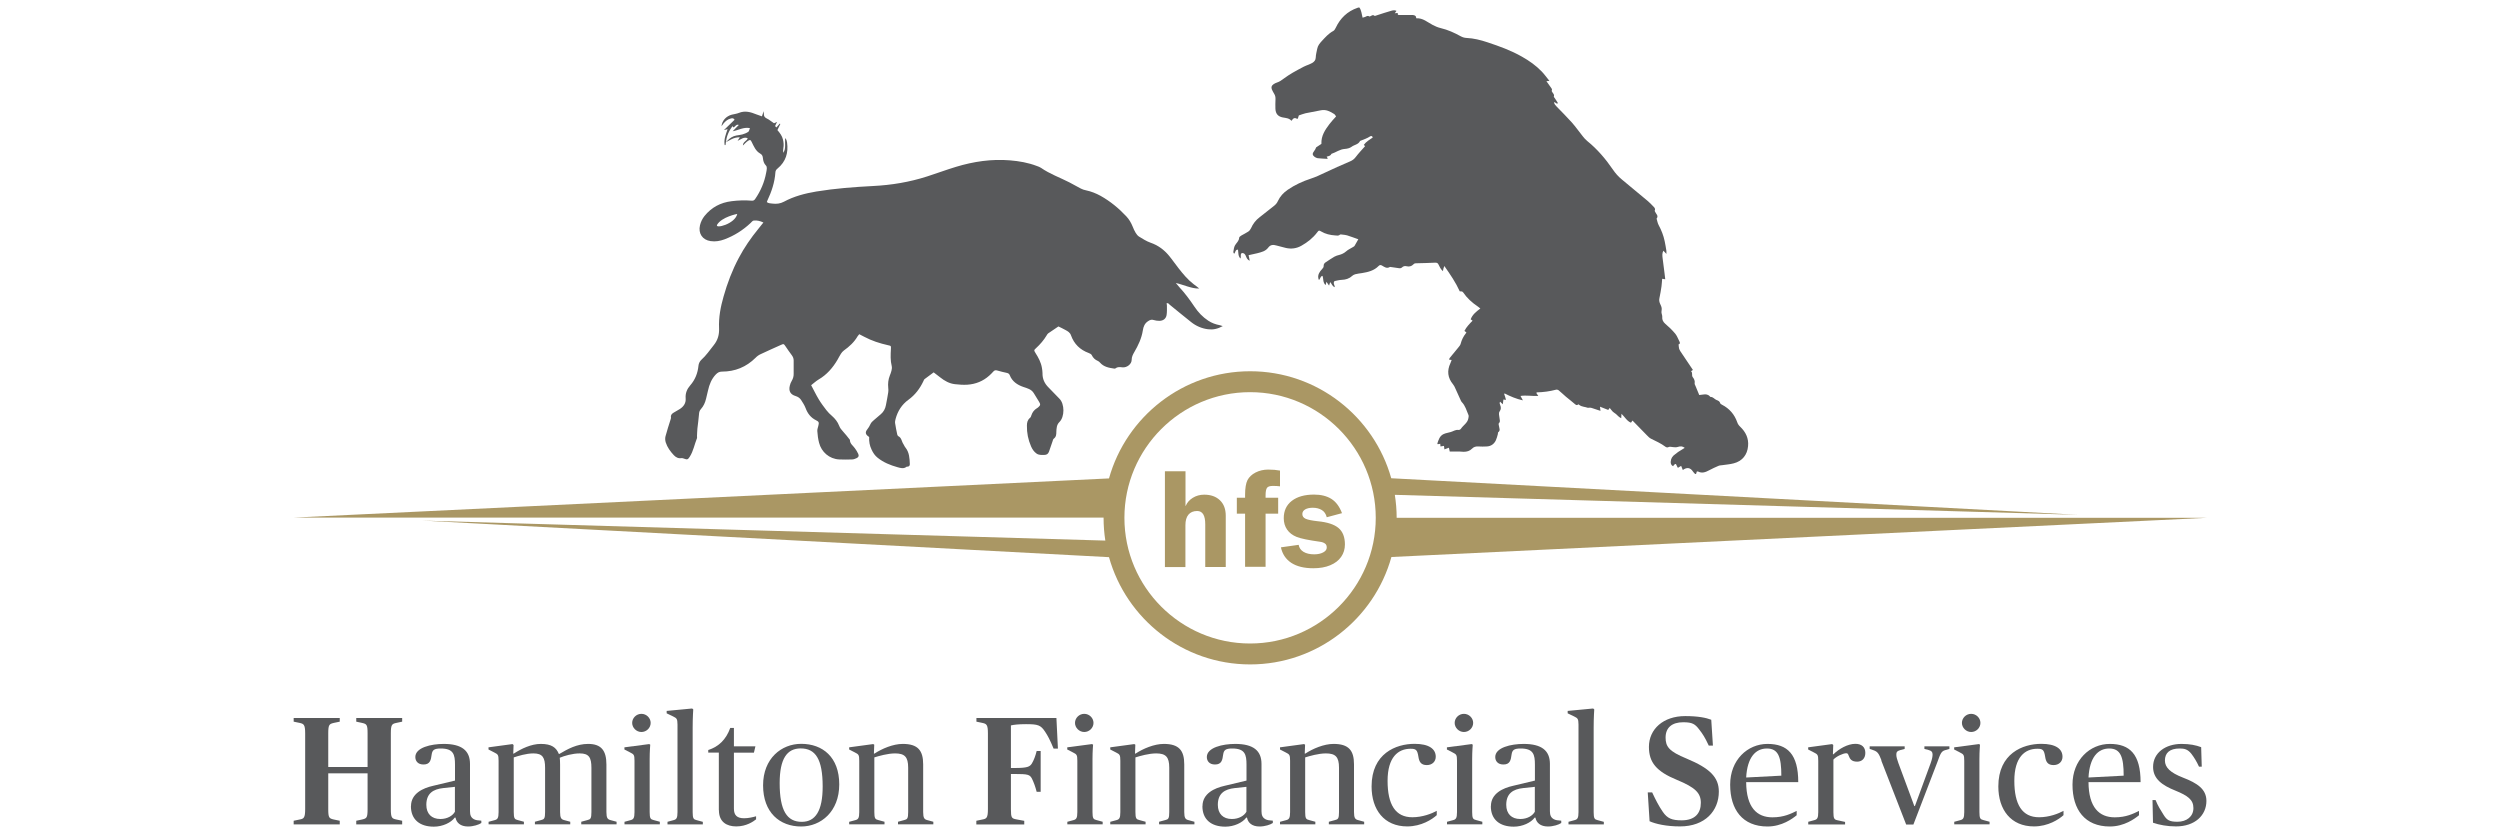 <?xml version="1.0" encoding="UTF-8" standalone="no"?>
<svg xmlns="http://www.w3.org/2000/svg" id="Layer_1" viewBox="0 0 300 100">
  <defs>
    <style>.cls-1{fill:#58595b;}.cls-1,.cls-2{stroke-width:0px;}.cls-2{fill:#aa9764;}</style>
  </defs>
  <path class="cls-1" d="M87.11,17.06c-.02.12-.03.23-.05.35h-.1c-.12-.67.13-1.26.35-1.91-.14.03-.24.06-.44.11.47-.46.88-.85,1.28-1.24-.13-.21-.27-.19-.42-.16-.38.08-.67.32-.91.61-.07.09-.14.19-.24.33.06-.67.56-1.21,1.23-1.39.28-.07.58-.1.85-.21.75-.31,1.43-.1,2.12.18.2.08.41.15.65.23.07-.21.13-.38.21-.62.04.28,0,.51.1.66.1.16.33.23.5.34.22.15.43.3.64.45.12-.05.23-.1.37-.16-.09.19-.18.33-.23.48-.01.04.09.12.15.18.14-.16.27-.31.4-.46.02.02.04.03.07.05-.11.24-.23.48-.35.73.3.35.57.7.67,1.15.08.34.11.68.04,1.03-.04.18-.03.36,0,.55.35-.54.15-1.14.23-1.78.16.2.19.37.22.54.17,1.24-.15,2.3-1.14,3.12-.15.12-.25.25-.26.45-.08,1.21-.46,2.33-.97,3.41-.02.05-.04.1-.06.17.2.16.44.15.67.18.48.06.94.01,1.37-.22,1.22-.66,2.54-1,3.9-1.23,2.26-.37,4.53-.54,6.82-.66,2.21-.11,4.37-.47,6.48-1.15,1.16-.37,2.3-.8,3.46-1.15,2.11-.64,4.26-.96,6.47-.78,1.11.09,2.2.28,3.24.68.17.06.34.12.49.22,1.05.73,2.26,1.16,3.4,1.74.47.24.92.51,1.39.75.19.1.41.17.62.21.62.13,1.19.36,1.74.66,1.16.65,2.17,1.48,3.08,2.45.35.37.59.79.78,1.26.1.24.2.49.34.71.11.17.24.36.4.46.45.27.9.57,1.39.74.9.31,1.62.84,2.21,1.55.41.49.76,1.02,1.16,1.52.55.7,1.11,1.38,1.82,1.92.22.17.45.32.66.51-.49.02-.96-.11-1.42-.25-.45-.13-.9-.31-1.39-.41.15.18.29.36.44.52.67.72,1.25,1.51,1.8,2.33.44.66.98,1.23,1.65,1.67.42.28.89.45,1.38.54.09.02.17.05.36.11-.61.34-1.15.45-1.75.38-.76-.09-1.45-.39-2.04-.86-.87-.68-1.72-1.4-2.58-2.09-.1-.08-.16-.24-.37-.17.01.09.04.18.04.27,0,.38.02.78-.04,1.15-.08.44-.4.68-.86.69-.23,0-.47-.03-.69-.1-.25-.08-.42-.02-.64.12-.44.27-.59.67-.66,1.13-.15.95-.55,1.79-1.03,2.61-.17.29-.31.57-.31.92,0,.51-.57.95-1.1.9-.29-.03-.57-.09-.83.12-.04.03-.11.03-.16.03-.63-.09-1.26-.2-1.71-.72-.07-.08-.16-.16-.26-.2-.33-.14-.57-.36-.73-.7-.05-.11-.22-.2-.36-.25-1.04-.38-1.76-1.08-2.13-2.12-.12-.35-.39-.49-.66-.64-.27-.16-.56-.28-.85-.43-.4.27-.82.55-1.24.84-.07.05-.12.15-.17.23-.34.57-.78,1.08-1.27,1.53-.27.25-.27.26-.07.59.35.55.66,1.12.77,1.78.03.2.07.41.07.62-.02.69.24,1.26.73,1.74.44.44.86.9,1.3,1.34.64.63.64,2.18,0,2.8-.34.33-.35.77-.37,1.19,0,.31-.02.6-.31.81-.08.06-.11.21-.15.33-.14.4-.27.81-.42,1.22-.1.26-.25.4-.59.4-.32,0-.63.03-.91-.17-.3-.21-.5-.51-.65-.85-.35-.8-.52-1.63-.5-2.5,0-.36.07-.68.37-.93.09-.07.14-.2.17-.32.12-.36.33-.63.65-.83.06-.04.12-.07.17-.12.26-.23.29-.34.11-.64-.21-.36-.43-.71-.65-1.06-.29-.47-.78-.58-1.25-.74-.73-.25-1.34-.66-1.63-1.41-.07-.18-.19-.24-.37-.28-.38-.08-.75-.17-1.12-.28-.2-.06-.34-.04-.48.12-.16.17-.32.35-.5.5-.74.66-1.62,1.01-2.6,1.08-.49.03-1,0-1.49-.06-.68-.07-1.26-.4-1.79-.82-.25-.2-.5-.39-.78-.6-.37.27-.73.53-1.08.8-.07.05-.11.16-.15.25-.42.89-.99,1.65-1.8,2.24-.79.57-1.29,1.36-1.54,2.3-.04.16-.08.33-.06.49.07.46.16.92.26,1.38.02.08.07.17.13.2.4.19.39.64.61.95.09.13.14.3.25.42.46.58.49,1.28.52,1.97,0,.16-.06.3-.26.31-.04,0-.1,0-.12.01-.36.29-.73.16-1.1.06-.86-.24-1.68-.57-2.38-1.13-.33-.26-.55-.59-.73-.98-.23-.48-.32-.96-.29-1.51-.03-.02-.06-.04-.09-.07-.35-.24-.41-.5-.15-.83.16-.21.3-.42.4-.66.08-.19.27-.35.43-.49.27-.24.55-.46.82-.7.33-.28.52-.65.6-1.07.1-.52.2-1.03.28-1.55.03-.17.02-.36,0-.54-.05-.51,0-.99.19-1.47.08-.19.15-.39.2-.59.04-.17.07-.36.03-.53-.17-.68-.14-1.37-.1-2.06.02-.38.02-.38-.35-.46-.99-.22-1.95-.53-2.85-1.01-.19-.1-.39-.2-.6-.31-.07.09-.14.16-.19.24-.41.71-1,1.25-1.66,1.72-.14.1-.26.25-.35.39-.15.23-.27.48-.41.72-.57.97-1.29,1.8-2.27,2.37-.3.18-.57.43-.89.68.32.59.59,1.17.92,1.71.27.45.59.87.91,1.29.19.25.42.47.66.68.38.33.69.72.87,1.19.1.26.26.47.46.68.29.3.54.65.81.98,0,.01.02.02.02.04,0,.46.38.68.6,1,.15.21.3.44.4.67.11.24.04.4-.19.51-.17.08-.36.16-.55.16-.51.02-1.03.02-1.54,0-1.2-.06-2.14-.9-2.42-2-.12-.45-.18-.92-.21-1.39-.02-.21.07-.43.12-.64.1-.4.08-.5-.27-.67-.63-.31-1.02-.81-1.26-1.47-.13-.34-.34-.66-.54-.97-.15-.23-.37-.38-.66-.47-.63-.19-.85-.61-.69-1.25.05-.2.12-.4.23-.57.16-.27.24-.55.23-.87,0-.53,0-1.05,0-1.58,0-.25-.09-.45-.24-.65-.26-.34-.5-.7-.74-1.05-.2-.3-.22-.31-.53-.17-.82.37-1.64.73-2.46,1.12-.22.1-.43.25-.6.43-1.12,1.11-2.46,1.66-4.04,1.66-.31,0-.51.12-.72.33-.53.55-.79,1.22-.95,1.95-.07.32-.16.64-.23.97-.11.47-.3.89-.62,1.25-.17.18-.22.39-.23.64-.04.56-.13,1.12-.19,1.69-.03.3-.03.6-.05.91,0,.08.03.18,0,.25-.3.74-.43,1.54-.87,2.23-.22.34-.3.37-.67.23-.1-.04-.22-.08-.31-.07-.39.07-.68-.09-.93-.35-.42-.45-.78-.94-.97-1.53-.07-.23-.09-.5-.03-.73.18-.68.4-1.35.61-2.02.02-.08.06-.17.05-.24-.06-.29.1-.45.31-.58.25-.16.51-.28.75-.44.47-.3.75-.73.7-1.28-.05-.62.17-1.13.55-1.56.6-.69.9-1.47.99-2.37.02-.24.16-.53.34-.69.58-.52,1.01-1.16,1.49-1.76.5-.62.67-1.28.64-2.03-.06-1.3.18-2.56.54-3.81.45-1.6,1.04-3.15,1.82-4.62.66-1.25,1.46-2.41,2.36-3.51.19-.23.38-.47.6-.75-.39-.19-.76-.27-1.14-.24-.15,0-.29.2-.42.32-.91.85-1.94,1.5-3.11,1.94-.54.2-1.1.3-1.67.21-.98-.14-1.5-.93-1.27-1.9.1-.41.28-.78.54-1.11.84-1.04,1.93-1.62,3.26-1.78.8-.1,1.6-.13,2.4-.06.19.02.32-.05.42-.2.66-.96,1.11-2.01,1.32-3.15.03-.18.08-.35.08-.53,0-.11-.02-.26-.1-.33-.25-.25-.34-.57-.37-.9-.02-.24-.1-.42-.32-.54-.55-.31-.77-.88-1.03-1.4-.12-.24-.17-.29-.39-.16-.13.07-.24.18-.35.28-.09.08-.17.17-.31.31,0-.48.5-.53.57-.88-.47-.19-.79.14-1.21.32.11-.17.17-.28.27-.43-.4,0-.72.09-1.03.25-.22.12-.44.23-.66.35.07-.07.15-.13.21-.2.29-.31.63-.53,1.05-.61.24-.05.5-.06.73-.13.25-.07.5-.17.71-.31.11-.07.13-.28.2-.45-.75-.15-1.37.25-2.07.38.26-.27.49-.51.74-.76-.35-.13-.43.25-.66.29-.03-.04-.06-.08-.1-.15-.45.59-.71,1.23-.8,1.95ZM86.05,26.97c-.3.54,2.17-.09,2.42-1.3,0,0-1.85.35-2.42,1.3Z"/>
  <path class="cls-1" d="M175.97,39.89c-.1-.07-.16-.12-.24-.18.24-.47.6-.84.98-1.23-.08-.06-.15-.1-.23-.16.21-.57.66-.92,1.16-1.3-.12-.09-.21-.18-.32-.25-.68-.46-1.28-1-1.74-1.68-.12-.17-.25-.11-.41-.13-.48-1.06-1.13-2.02-1.85-3.04-.06.15-.09.22-.11.31-.02.09-.03.18-.06.31-.27-.24-.39-.51-.52-.78-.08-.18-.19-.25-.41-.24-.73.04-1.46.05-2.18.07-.16,0-.29-.02-.44.14-.2.22-.51.3-.8.22-.24-.06-.41,0-.56.14-.12.11-.23.11-.38.09-.3-.05-.6-.09-.9-.13-.07,0-.15-.04-.2,0-.34.2-.61,0-.88-.16-.17-.11-.31-.12-.44.02-.55.57-1.27.74-2.01.86-.27.04-.54.07-.81.14-.14.04-.28.12-.39.22-.35.32-.75.43-1.21.45-.31.01-.61.1-.88.15-.21.27.03.47.04.73-.32-.1-.35-.4-.56-.61-.05.16-.08.26-.13.42-.11-.16-.2-.29-.32-.46-.03.15-.06.26-.09.4-.36-.3-.24-.75-.38-1.11-.28.06-.24.36-.43.5-.13-.29-.11-.57.02-.82.09-.18.22-.35.36-.49.11-.12.2-.22.19-.39-.01-.2.1-.34.26-.44.34-.22.68-.46,1.03-.66.17-.1.38-.16.58-.21.31-.08.58-.21.83-.43.22-.2.5-.32.76-.48.09-.06.2-.1.25-.18.15-.24.28-.49.45-.79-.46-.16-.9-.33-1.35-.47-.18-.06-.38-.06-.57-.09-.09-.01-.23-.04-.28,0-.18.18-.38.11-.58.1-.6-.04-1.17-.17-1.69-.48-.25-.15-.28-.14-.47.12-.51.67-1.15,1.18-1.88,1.59-.59.34-1.22.42-1.88.27-.38-.09-.75-.19-1.12-.29-.38-.11-.71-.12-.99.25-.32.44-.83.55-1.33.68-.33.08-.66.15-1.03.23.05.23.09.42.14.66-.32-.11-.38-.37-.48-.59-.09-.21-.22-.34-.46-.33-.25.15-.05.44-.18.66-.3-.32-.23-.7-.29-1.06-.35-.03-.28.34-.47.49-.04-.09-.1-.16-.09-.22.05-.27.07-.56.2-.79.17-.3.48-.51.5-.91,0-.1.17-.21.28-.28.27-.16.56-.29.81-.46.14-.09.26-.25.33-.4.23-.53.57-.97,1.03-1.32.59-.46,1.17-.92,1.75-1.38.2-.16.35-.34.45-.57.26-.56.67-1,1.18-1.35.86-.59,1.8-1.02,2.78-1.34.55-.18,1.07-.42,1.59-.67,1.03-.5,2.08-.95,3.12-1.4.28-.12.48-.27.67-.52.34-.45.73-.86,1.12-1.3-.03-.03-.08-.08-.15-.16.28-.38.68-.62,1.07-.88-.04-.19-.19-.22-.31-.14-.35.23-.75.37-1.14.52-.03,0-.07.02-.07.03-.2.44-.7.45-1.03.71-.21.16-.53.23-.81.25-.6.04-1.06.42-1.6.59-.1.24-.33.28-.57.33.05.09.09.16.13.22-.03.02-.05.05-.07.05-.38-.02-.77-.04-1.15-.08-.13-.02-.26-.09-.37-.17-.27-.2-.27-.4-.06-.66.11-.14.2-.3.26-.47.2-.13.39-.26.62-.41,0,.02.01-.01.01-.04-.04-.93.44-1.65.97-2.35.23-.31.5-.58.79-.91-.07-.09-.12-.22-.23-.29-.48-.31-.98-.57-1.58-.45-.62.12-1.25.23-1.86.36-.28.06-.54.18-.8.26-.05.15-.09.28-.12.39-.06,0-.09.02-.11.01q-.37-.24-.63.23s-.03,0-.04,0c-.27-.31-.65-.32-1.03-.39-.57-.11-.85-.44-.88-1.03-.02-.38,0-.77.01-1.15.01-.25-.03-.46-.16-.66-.1-.16-.19-.33-.27-.51-.11-.27-.05-.47.2-.64.13-.08.26-.16.41-.2.31-.1.56-.28.81-.47.34-.25.7-.49,1.06-.7.44-.26.89-.49,1.34-.73.18-.1.38-.16.57-.24.15-.07.31-.13.45-.21.24-.15.41-.33.42-.65.01-.35.11-.71.18-1.06.07-.37.3-.65.54-.91.42-.45.82-.92,1.39-1.22.13-.07.22-.24.29-.38.54-1.15,1.39-1.97,2.6-2.39.04-.01.08-.03.12-.04.03,0,.05,0,.12,0,.24.34.27.78.38,1.22.1-.03.2-.05.3-.09.16-.07.3-.2.5-.06.04.03.15-.03.22-.07.13-.06.25-.16.4-.01.04.04.2-.02.3-.06.56-.18,1.12-.37,1.69-.53.2-.06.42-.12.66,0-.07.1-.14.18-.21.29.13-.02.23-.03.35-.04.01.08.02.15.03.22.04.01.08.03.12.03.44,0,.88,0,1.32,0,.12,0,.25,0,.37,0,.22.02.39.11.39.39.8-.05,1.35.48,1.99.81.31.16.61.29.95.37.85.2,1.64.56,2.4.98.22.12.45.19.7.2.86.04,1.69.25,2.5.52,1.42.47,2.84.98,4.15,1.73.87.49,1.68,1.06,2.37,1.78.32.33.59.72.92,1.12-.15.02-.23.02-.36.04.19.27.36.5.52.73.08.12.21.23.12.41-.02.04.03.12.07.18.1.16.27.28.18.52-.02.05.08.14.12.2.12.2.25.39.38.6-.23.15-.28-.16-.48-.11.04.23.18.38.33.53.6.62,1.22,1.23,1.8,1.88.47.53.88,1.12,1.33,1.68.16.2.33.4.53.56,1.2.97,2.19,2.13,3.06,3.4.31.46.67.87,1.1,1.22,1.03.85,2.06,1.7,3.08,2.56.24.2.46.43.68.66.13.13.29.27.18.5-.02.04.03.12.06.18.11.25.43.46.16.79.08.26.12.54.25.78.33.61.58,1.25.72,1.92.09.39.14.78.21,1.18.01.09,0,.18,0,.36-.15-.16-.24-.26-.36-.39-.17.3-.13.59-.1.87.07.63.16,1.25.24,1.88.03.22.05.43.08.68-.14-.02-.24-.04-.37-.06-.03.32-.04.62-.08.91-.07.48-.15.95-.25,1.42-.05.23-.02.43.07.64.08.18.17.35.2.54.03.19-.04.39-.02.58.02.17.11.31.09.53-.03.26.1.56.36.78.43.36.84.76,1.2,1.19.23.28.35.65.52.97.09.17.02.28-.12.31.02.18.02.34.06.5.03.11.09.22.15.32.5.74,1,1.48,1.51,2.25-.1.07-.15.1-.23.15.25.19.03.5.22.73.16.2.27.44.22.73-.02.09.06.21.1.31.14.34.28.68.45,1.09.12-.01.3-.03.48-.06.31-.05.59-.02.81.24.02.02.04.06.06.05.32-.02.48.28.73.37.19.07.38.15.44.39.02.07.13.13.22.18.89.46,1.49,1.16,1.82,2.1.07.21.19.38.36.54.66.63,1.03,1.39.94,2.32-.09,1.05-.7,1.81-1.73,2.07-.45.12-.92.15-1.38.22-.15.02-.31.02-.44.08-.38.16-.76.34-1.12.53-.43.23-.85.4-1.33.15-.03-.02-.08,0-.15,0-.03.09-.06.19-.09.29-.05,0-.1.02-.12,0-.1-.1-.19-.19-.27-.31-.28-.42-.68-.55-1.2-.16-.06-.15-.12-.3-.2-.5-.13.08-.25.15-.39.24-.04-.08-.1-.15-.13-.24-.11-.28-.16-.3-.37-.07-.03.03-.05.07-.07.11-.27-.12-.31-.36-.29-.56.02-.37.22-.67.54-.88.12-.08.23-.19.35-.27.25-.16.5-.32.79-.49-.25-.21-.54-.21-.8-.12-.21.07-.4.06-.61.03-.2-.02-.4-.09-.6.02-.07.04-.23,0-.3-.06-.54-.41-1.16-.68-1.76-.98-.19-.1-.34-.27-.5-.43-.56-.57-1.11-1.14-1.7-1.74-.07.1-.11.17-.18.26-.49-.19-.73-.68-1.14-1.07,0,.21-.02.35-.03.53-.28-.12-.44-.33-.63-.5-.12-.1-.27-.17-.38-.28-.13-.13-.24-.29-.37-.45-.05.07-.1.14-.18.24-.32-.13-.63-.25-.99-.39.02.17.04.29.06.5-.28-.09-.51-.16-.73-.24-.23-.07-.45-.19-.72-.13-.09.02-.21-.05-.32-.07-.18-.04-.37-.07-.55-.14-.11-.04-.2-.12-.33-.21-.1.09-.22.16-.39,0-.36-.32-.75-.6-1.11-.91-.29-.25-.57-.52-.86-.76-.08-.07-.23-.11-.33-.08-.75.2-1.51.3-2.28.32-.02,0-.04.03-.09.06.07.1.14.21.25.37-.73.04-1.42-.11-2.14,0,.1.19.18.33.29.53-.81-.18-1.51-.48-2.19-.83-.02.02-.04.04-.06.06.04.11.08.21.11.32.04.12.07.24.11.39-.11-.01-.19-.02-.31-.04-.02.17-.04.34-.07.57-.12-.11-.21-.2-.33-.31-.09.15-.04.27.01.39.11.27.13.5-.06.77-.16.23-.04.52-.02.78.01.22.14.44-.08.65-.06.06.01.26.03.39.03.23.18.48-.1.68-.05.03-.02.16-.05.24-.07.25-.13.51-.24.74-.21.44-.58.7-1.07.73-.34.02-.69.02-1.03,0-.29-.02-.55.05-.75.26-.28.29-.63.38-1.01.38-.16,0-.33-.03-.49-.03-.38,0-.76,0-1.18,0-.03-.12-.06-.27-.1-.46-.19.07-.35.13-.54.2-.02-.15-.03-.27-.05-.42-.14.02-.27.04-.42.07,0-.11-.02-.2-.03-.32-.11.02-.21.03-.3.05-.02-.04-.05-.07-.05-.08.15-.44.27-.9.74-1.13.07-.04.15-.07.23-.09.21-.06.42-.11.63-.16.31-.08.58-.31.94-.25.09.01.24-.06.29-.14.29-.44.82-.71.9-1.28.02-.13.06-.28,0-.39-.23-.53-.37-1.1-.79-1.53-.05-.05-.08-.11-.11-.17-.23-.5-.45-1-.68-1.5-.07-.16-.15-.33-.26-.46-.65-.78-.75-1.63-.32-2.54.06-.12.09-.25.15-.39-.12-.01-.19-.02-.3-.03.02-.08.02-.15.06-.2.34-.41.69-.82,1.02-1.24.12-.15.26-.3.3-.47.12-.46.32-.88.64-1.28Z"/>
  <path class="cls-1" d="M35.24,98.49l.72-.15c.5-.09.66-.2.66-1.25v-9.09c0-1.05-.17-1.14-.66-1.25l-.72-.15v-.44h5.53v.44l-.72.15c-.53.13-.66.2-.66,1.25v4.04h4.72v-4.04c0-1.05-.11-1.12-.66-1.25l-.7-.15v-.44h5.51v.44l-.7.15c-.52.11-.66.2-.66,1.25v9.09c0,1.05.13,1.14.66,1.25l.7.15v.44h-5.51v-.44l.7-.15c.55-.13.66-.2.66-1.25v-4.29h-4.72v4.29c0,1.05.11,1.12.66,1.25l.72.15v.44h-5.53v-.44Z"/>
  <path class="cls-1" d="M49.32,96.73c0-1.51,1.44-2.16,2.64-2.43l2.64-.63v-1.9c0-1.23-.18-1.95-1.71-1.95-.79,0-1.01.18-1.09.72-.09.66-.18,1.2-.98,1.2-.7,0-.98-.44-.98-.9,0-1.14,1.9-1.57,3.41-1.57,2.17,0,3.15.81,3.15,2.4v5.68c0,.48.13.77.48.96.2.11.5.15.88.17v.28c-.28.2-.96.42-1.59.42-.92,0-1.4-.46-1.51-1.07h-.09c-.44.61-1.46,1.09-2.51,1.09-1.7,0-2.75-.87-2.75-2.45ZM54.59,97.41v-2.99l-1.4.15c-1.2.13-2.03.63-2.03,2.01,0,1.07.63,1.7,1.68,1.7.87,0,1.49-.41,1.75-.87Z"/>
  <path class="cls-1" d="M58.61,98.62l.74-.2c.35-.09.48-.24.48-.96v-6.17c0-.74-.09-.77-.53-1l-.68-.35v-.26l2.88-.39.13.11-.04,1.03h.07c.9-.59,2.1-1.16,3.23-1.16,1.31,0,1.86.44,2.17,1.2h.07c1-.59,2.1-1.2,3.45-1.2,1.58,0,2.19.81,2.19,2.47v5.71c0,.72.15.87.48.96l.74.2v.31h-4.24v-.31l.74-.2c.37-.09.48-.18.48-.96v-5.31c0-1.23-.29-1.73-1.4-1.73-.88,0-1.84.29-2.4.52.02.18.04.41.04.81v5.71c0,.72.15.87.48.96l.74.2v.31h-4.24v-.31l.74-.2c.37-.09.48-.18.48-.96v-5.31c0-1.22-.29-1.73-1.4-1.73-.88,0-1.82.31-2.36.48v6.56c0,.77.11.87.48.96l.74.2v.31h-4.24v-.31Z"/>
  <path class="cls-1" d="M74.92,98.62l.74-.2c.35-.09.48-.24.48-.96v-6.17c0-.74-.09-.77-.53-1l-.68-.35v-.26l2.97-.39.13.07s-.07.79-.07,1.73v6.36c0,.77.11.87.48.96l.74.2v.31h-4.24v-.31ZM75.86,86.75c0-.59.5-1.09,1.11-1.09s1.11.5,1.11,1.09-.5,1.09-1.11,1.09-1.11-.52-1.11-1.09Z"/>
  <path class="cls-1" d="M80.08,98.62l.74-.2c.35-.09.48-.24.48-.96v-10.51c0-.74-.13-.77-.53-.98l-.77-.37v-.29l3.06-.29.13.11s-.07.96-.07,2.19v10.14c0,.77.11.87.48.96l.74.2v.31h-4.24v-.31Z"/>
  <path class="cls-1" d="M86.26,97.22v-6.91h-1.27v-.31c1.24-.39,2.14-1.25,2.64-2.65h.44v2.21h2.58l-.18.76h-2.4v6.73c0,.79.39,1.14,1.22,1.14.53,0,1.07-.13,1.44-.24v.37c-.33.26-1.16.85-2.38.85-1.14,0-2.08-.53-2.08-1.94Z"/>
  <path class="cls-1" d="M91.57,94.24c0-3.23,2.21-4.98,4.57-4.98,2.58,0,4.57,1.6,4.57,4.87s-2.21,5.05-4.57,5.05c-2.58,0-4.57-1.68-4.57-4.94ZM98.72,94.38c0-3.3-.87-4.57-2.64-4.57-1.64,0-2.52,1.23-2.52,4.17,0,3.3.88,4.64,2.65,4.64,1.64,0,2.51-1.31,2.51-4.24Z"/>
  <path class="cls-1" d="M101.89,98.62l.74-.2c.35-.09.48-.24.48-.96v-6.17c0-.74-.09-.77-.53-1l-.68-.35v-.26l2.88-.39.13.07-.04,1.07h.07c.9-.59,2.23-1.16,3.39-1.16,1.82,0,2.45.79,2.45,2.45v5.73c0,.72.15.87.48.96l.74.2v.31h-4.24v-.31l.74-.2c.37-.09.48-.18.48-.96v-5.33c0-1.29-.42-1.71-1.57-1.71-.88,0-1.95.31-2.49.48v6.56c0,.77.11.87.48.96l.74.2v.31h-4.24v-.31Z"/>
  <path class="cls-1" d="M117.17,98.49l.72-.15c.5-.09.66-.2.66-1.25v-9.09c0-1.05-.17-1.14-.66-1.25l-.72-.15v-.44h9.6l.18,3.67h-.52c-.44-1.07-.72-1.57-1.01-2.01-.53-.81-.85-.92-2.3-.92-.92,0-1.47.07-1.81.15v5.11h.46c1.53,0,1.81-.15,2.06-.55.24-.42.41-.85.57-1.49h.48v4.9h-.48c-.17-.65-.33-1.09-.57-1.59-.26-.48-.48-.55-2.06-.55h-.46v4.22c0,1.05.09,1.12.68,1.23l.92.17v.44h-5.75v-.44Z"/>
  <path class="cls-1" d="M128.06,98.62l.74-.2c.35-.09.48-.24.48-.96v-6.17c0-.74-.09-.77-.53-1l-.68-.35v-.26l2.97-.39.13.07s-.07.79-.07,1.73v6.36c0,.77.11.87.48.96l.74.2v.31h-4.24v-.31ZM129,86.75c0-.59.5-1.09,1.11-1.09s1.11.5,1.11,1.09-.5,1.09-1.11,1.09-1.11-.52-1.11-1.09Z"/>
  <path class="cls-1" d="M133.22,98.62l.74-.2c.35-.09.48-.24.48-.96v-6.17c0-.74-.09-.77-.53-1l-.68-.35v-.26l2.88-.39.13.07-.04,1.07h.07c.9-.59,2.23-1.16,3.39-1.16,1.82,0,2.45.79,2.45,2.45v5.73c0,.72.15.87.48.96l.74.2v.31h-4.24v-.31l.74-.2c.37-.09.48-.18.48-.96v-5.33c0-1.29-.42-1.71-1.57-1.71-.88,0-1.95.31-2.49.48v6.56c0,.77.11.87.48.96l.74.2v.31h-4.24v-.31Z"/>
  <path class="cls-1" d="M144.3,96.73c0-1.51,1.44-2.16,2.64-2.43l2.64-.63v-1.9c0-1.23-.18-1.95-1.71-1.95-.79,0-1.01.18-1.09.72-.09.66-.18,1.2-.98,1.2-.7,0-.98-.44-.98-.9,0-1.14,1.9-1.57,3.41-1.57,2.17,0,3.15.81,3.15,2.4v5.68c0,.48.13.77.48.96.2.11.5.15.88.17v.28c-.28.2-.96.42-1.59.42-.92,0-1.4-.46-1.51-1.07h-.09c-.44.61-1.46,1.09-2.51,1.09-1.7,0-2.75-.87-2.75-2.45ZM149.57,97.41v-2.99l-1.4.15c-1.2.13-2.03.63-2.03,2.01,0,1.07.63,1.7,1.68,1.7.87,0,1.49-.41,1.75-.87Z"/>
  <path class="cls-1" d="M153.59,98.62l.74-.2c.35-.09.48-.24.48-.96v-6.17c0-.74-.09-.77-.53-1l-.68-.35v-.26l2.88-.39.13.07-.04,1.07h.07c.9-.59,2.23-1.16,3.39-1.16,1.82,0,2.45.79,2.45,2.45v5.73c0,.72.15.87.48.96l.74.2v.31h-4.24v-.31l.74-.2c.37-.09.48-.18.48-.96v-5.33c0-1.29-.42-1.71-1.57-1.71-.88,0-1.95.31-2.49.48v6.56c0,.77.11.87.48.96l.74.2v.31h-4.24v-.31Z"/>
  <path class="cls-1" d="M164.59,94.37c0-3.96,2.93-5.11,5.16-5.11,1.73,0,2.54.61,2.54,1.55,0,.57-.42,1-1.07,1-.7,0-.92-.39-1.01-1-.13-.83-.29-.96-.94-.96-1.49,0-2.76,1-2.76,3.85s.94,4.37,2.97,4.37c1.22,0,2.34-.44,2.93-.77v.52c-.55.5-1.84,1.35-3.54,1.35-2.78,0-4.28-2.01-4.28-4.79Z"/>
  <path class="cls-1" d="M173.62,98.62l.74-.2c.35-.09.48-.24.48-.96v-6.17c0-.74-.09-.77-.53-1l-.68-.35v-.26l2.97-.39.13.07s-.07.79-.07,1.73v6.36c0,.77.11.87.48.96l.74.2v.31h-4.24v-.31ZM174.56,86.75c0-.59.5-1.09,1.11-1.09s1.11.5,1.11,1.09-.5,1.09-1.11,1.09-1.11-.52-1.11-1.09Z"/>
  <path class="cls-1" d="M178.91,96.73c0-1.51,1.44-2.16,2.64-2.43l2.64-.63v-1.9c0-1.23-.18-1.95-1.71-1.95-.79,0-1.01.18-1.09.72-.09.66-.18,1.2-.98,1.2-.7,0-.98-.44-.98-.9,0-1.14,1.9-1.57,3.41-1.57,2.17,0,3.15.81,3.15,2.4v5.68c0,.48.13.77.48.96.2.11.5.15.88.17v.28c-.28.2-.96.42-1.59.42-.92,0-1.4-.46-1.51-1.07h-.09c-.44.61-1.46,1.09-2.51,1.09-1.7,0-2.75-.87-2.75-2.45ZM184.18,97.41v-2.99l-1.4.15c-1.2.13-2.03.63-2.03,2.01,0,1.07.63,1.7,1.68,1.7.87,0,1.49-.41,1.75-.87Z"/>
  <path class="cls-1" d="M188.2,98.62l.74-.2c.35-.09.48-.24.48-.96v-10.51c0-.74-.13-.77-.53-.98l-.77-.37v-.29l3.06-.29.13.11s-.07.96-.07,2.19v10.14c0,.77.11.87.48.96l.74.2v.31h-4.24v-.31Z"/>
  <path class="cls-1" d="M197.95,98.55l-.22-3.46h.53c.44.94.79,1.62,1.27,2.32.55.81,1.11,1.03,2.27,1.03,1.6,0,2.3-.85,2.3-2.1,0-1.18-.66-1.84-2.86-2.75-2.47-1.01-3.37-2.1-3.37-3.96,0-2.14,1.73-3.7,4.35-3.7,1.55,0,2.51.2,3.13.44l.2,3.1h-.5c-.46-.98-.7-1.36-1.16-1.95-.48-.63-.81-.85-1.9-.85-1.36,0-2.12.65-2.12,1.84,0,1.09.42,1.66,2.52,2.52,2.78,1.16,3.87,2.23,3.87,3.96,0,2.3-1.64,4.18-4.66,4.18-1.62,0-2.93-.29-3.67-.63Z"/>
  <path class="cls-1" d="M207.62,94.15c0-2.95,2.08-4.88,4.48-4.88s3.69,1.25,3.69,4.59h-6.25c.02,3.04,1.29,4.22,3.15,4.22,1.38,0,2.23-.44,2.91-.77v.52c-.5.41-1.77,1.35-3.5,1.35-3,0-4.48-2.03-4.48-5.01ZM209.54,93.3l4.22-.22c0-2.21-.35-3.26-1.73-3.26s-2.36,1.09-2.49,3.48Z"/>
  <path class="cls-1" d="M216.97,98.62l.74-.2c.35-.09.48-.24.48-.96v-6.17c0-.74-.09-.77-.53-1l-.68-.35v-.26l2.88-.39.13.11-.04,1.11h.07c.64-.64,1.71-1.25,2.62-1.25.76,0,1.2.39,1.2,1.09s-.44,1.05-.98,1.05c-.66,0-.87-.31-1.01-.7-.09-.26-.15-.31-.31-.31-.37,0-1.2.39-1.53.76v6.32c0,.77.11.88.48.96l.92.2v.31h-4.42v-.31Z"/>
  <path class="cls-1" d="M225.78,91.25c-.31-.79-.44-1.05-.98-1.23l-.44-.15v-.31h4.2v.31l-.5.13c-.46.13-.5.29-.5.59,0,.22.09.55.24.96l1.92,5.18h.07l1.9-5.18c.17-.48.22-.79.22-1,0-.28-.11-.46-.48-.55l-.5-.13v-.31h3v.31l-.52.15c-.48.13-.59.52-.92,1.42l-2.88,7.5h-.87l-2.99-7.69Z"/>
  <path class="cls-1" d="M234.49,98.62l.74-.2c.35-.09.48-.24.48-.96v-6.17c0-.74-.09-.77-.53-1l-.68-.35v-.26l2.97-.39.13.07s-.07.79-.07,1.73v6.36c0,.77.11.87.48.96l.74.2v.31h-4.24v-.31ZM235.43,86.75c0-.59.5-1.09,1.11-1.09s1.11.5,1.11,1.09-.5,1.09-1.11,1.09-1.11-.52-1.11-1.09Z"/>
  <path class="cls-1" d="M239.8,94.37c0-3.96,2.93-5.11,5.16-5.11,1.73,0,2.54.61,2.54,1.55,0,.57-.42,1-1.07,1-.7,0-.92-.39-1.01-1-.13-.83-.29-.96-.94-.96-1.49,0-2.76,1-2.76,3.85s.94,4.37,2.97,4.37c1.22,0,2.34-.44,2.93-.77v.52c-.55.5-1.84,1.35-3.54,1.35-2.78,0-4.28-2.01-4.28-4.79Z"/>
  <path class="cls-1" d="M248.7,94.15c0-2.95,2.08-4.88,4.48-4.88s3.69,1.25,3.69,4.59h-6.25c.02,3.04,1.29,4.22,3.15,4.22,1.38,0,2.23-.44,2.91-.77v.52c-.5.41-1.77,1.35-3.5,1.35-3,0-4.48-2.03-4.48-5.01ZM250.62,93.3l4.22-.22c0-2.21-.35-3.26-1.73-3.26s-2.36,1.09-2.49,3.48Z"/>
  <path class="cls-1" d="M258.36,98.72l-.06-2.71h.37c.29.72.59,1.18.96,1.77.39.63.7.83,1.66.83,1.11,0,1.92-.63,1.92-1.64s-.68-1.49-2.17-2.1c-1.57-.63-2.67-1.4-2.67-2.84,0-1.71,1.51-2.76,3.41-2.76,1,0,1.73.15,2.36.39l.07,2.34h-.33c-.29-.63-.57-1.09-.92-1.55-.44-.55-.85-.63-1.4-.63-1.2,0-1.77.53-1.77,1.44,0,.83.64,1.46,2.16,2.05,1.71.66,2.82,1.38,2.82,2.8,0,1.73-1.38,3.06-3.65,3.06-1.03,0-2.01-.18-2.75-.44Z"/>
  <path class="cls-2" d="M264.76,62.14h-97.16c0-.94-.08-1.86-.22-2.76l82,2.4-82.43-4.39c-2.08-7.4-8.88-12.84-16.93-12.84s-14.87,5.45-16.94,12.86l-97.82,4.7h97.17s0,.02,0,.02c0,.93.07,1.84.21,2.74l-82-2.4,82.44,4.39c2.07,7.41,8.88,12.87,16.94,12.87s14.89-5.47,16.95-12.89l97.8-4.7ZM150.01,77.22c-8.32,0-15.08-6.77-15.08-15.08s6.77-15.08,15.08-15.08,15.08,6.77,15.08,15.08-6.77,15.08-15.08,15.08Z"/>
  <path class="cls-2" d="M142.26,56.54v4.16h.03c.16-.39.44-.71.84-.96s.86-.38,1.37-.38c.79,0,1.42.22,1.89.67.47.45.7,1.07.7,1.86v6.15h-2.46v-5.13c0-1.06-.32-1.59-.97-1.59-.46,0-.81.15-1.05.44-.24.29-.36.71-.36,1.26v5.03h-2.46v-11.5h2.46Z"/>
  <path class="cls-2" d="M152.19,56.35c.52,0,.99.04,1.41.12v1.89c-.22-.03-.5-.05-.84-.05-.36,0-.59.07-.71.22-.12.15-.18.45-.18.92v.28h1.51v1.91h-1.51v6.38h-2.46v-6.38h-.99v-1.91h.99v-.35c0-.8.1-1.39.29-1.77.2-.37.52-.68.97-.91s.96-.35,1.52-.35Z"/>
  <path class="cls-2" d="M157.68,59.35c.84,0,1.53.17,2.09.52.55.35.97.92,1.27,1.71l-1.83.49c-.1-.4-.3-.69-.6-.87-.3-.18-.66-.27-1.07-.27-.39,0-.7.07-.92.2-.22.13-.34.32-.34.55,0,.26.13.45.39.57.26.12.75.22,1.47.3,1.14.11,1.97.38,2.48.81.51.43.77,1.09.77,1.97,0,.56-.15,1.06-.45,1.49-.3.44-.74.77-1.31,1.01-.57.24-1.25.36-2.03.36-1.11,0-1.99-.22-2.65-.65-.66-.44-1.07-1.06-1.24-1.86l2.13-.3c.06.36.25.64.58.84.33.2.76.3,1.28.3.44,0,.8-.08,1.08-.23.28-.15.43-.34.43-.58s-.07-.39-.22-.49c-.15-.11-.35-.18-.6-.21-1.36-.19-2.29-.38-2.79-.58-.5-.2-.88-.49-1.15-.88-.27-.39-.4-.85-.4-1.37,0-.88.32-1.58.97-2.08s1.54-.75,2.66-.75Z"/>
</svg>
